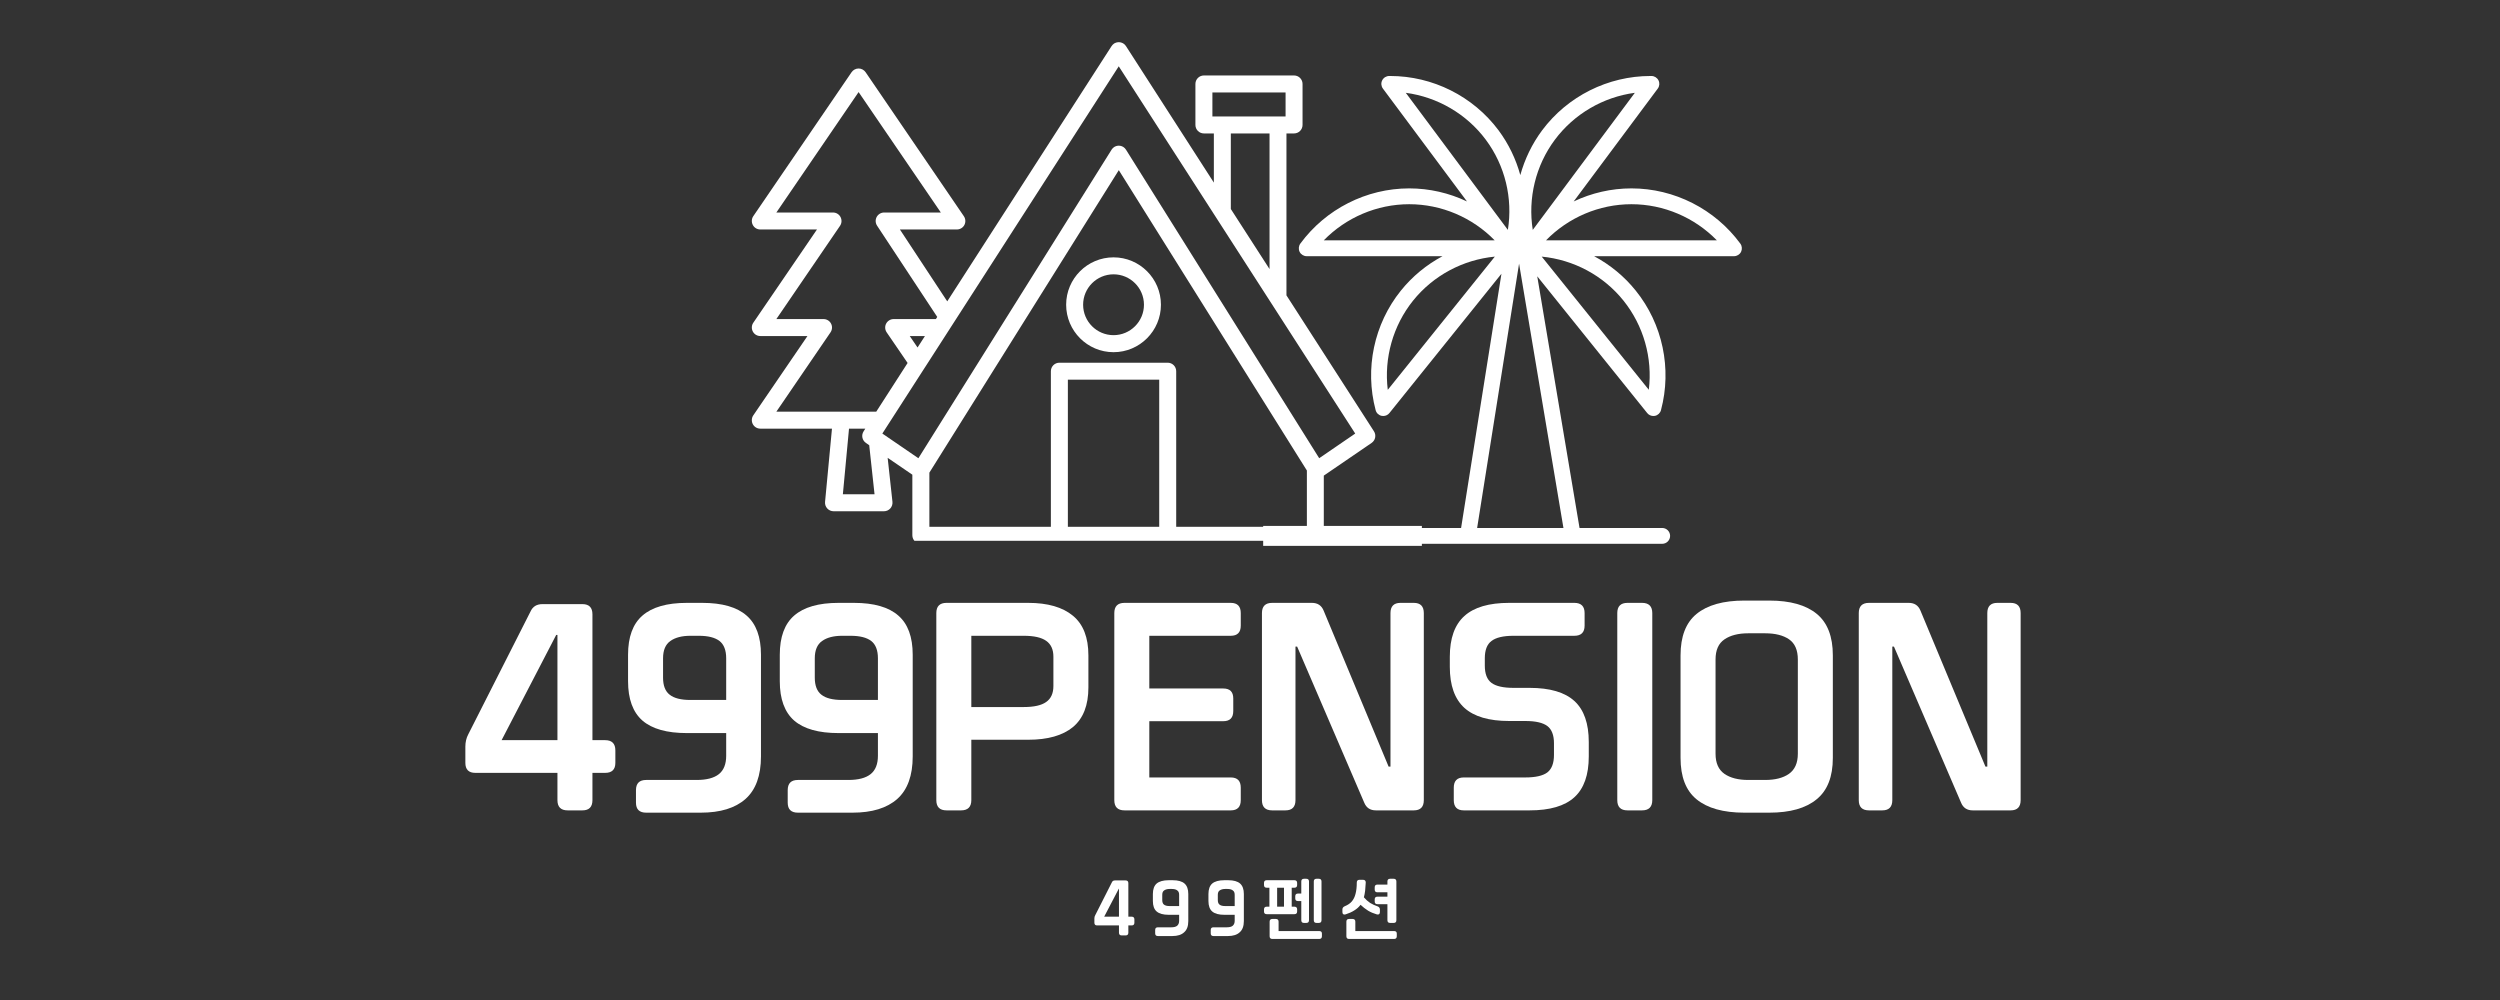 <svg xmlns="http://www.w3.org/2000/svg" xmlns:xlink="http://www.w3.org/1999/xlink" width="250" zoomAndPan="magnify" viewBox="0 0 187.5 75" height="100" preserveAspectRatio="xMidYMid meet" version="1.0"><rect x="0" y="0" width="187.5" height="75" fill="#333333" stroke="none"/><defs><g/><clipPath id="9b430bbdac"><path d="M 97.371 5.699 L 131 5.699 L 131 40.855 L 97.371 40.855 Z M 97.371 5.699 " clip-rule="nonzero"/></clipPath><clipPath id="8c74c81e48"><path d="M 56.32 3.164 L 103.445 3.164 L 103.445 40.562 L 56.32 40.562 Z M 56.32 3.164 " clip-rule="nonzero"/></clipPath></defs><g clip-path="url(#9b430bbdac)"><path fill="#ffffff" d="M 130.523 18.27 C 128.621 15.68 125.57 14.129 122.359 14.129 C 120.844 14.129 119.367 14.473 118.027 15.109 L 124.332 6.645 C 124.465 6.469 124.488 6.227 124.387 6.027 C 124.285 5.828 124.082 5.699 123.859 5.699 C 123.836 5.699 123.812 5.699 123.789 5.699 C 120.598 5.699 117.566 7.219 115.66 9.773 C 114.902 10.793 114.355 11.934 114.023 13.133 C 113.695 11.934 113.148 10.793 112.391 9.773 C 110.484 7.219 107.453 5.699 104.262 5.699 C 104.238 5.699 104.215 5.699 104.191 5.699 C 103.969 5.699 103.762 5.828 103.664 6.027 C 103.562 6.227 103.586 6.469 103.719 6.645 L 110.023 15.109 C 108.684 14.473 107.203 14.129 105.691 14.129 C 102.48 14.129 99.426 15.68 97.523 18.273 C 97.395 18.453 97.375 18.691 97.473 18.891 C 97.574 19.09 97.781 19.215 98.004 19.215 L 108.188 19.215 C 106.992 19.852 105.926 20.727 105.062 21.801 C 103.051 24.301 102.344 27.652 103.172 30.758 C 103.227 30.977 103.402 31.141 103.621 31.188 C 103.664 31.195 103.703 31.199 103.746 31.199 C 103.922 31.199 104.094 31.121 104.207 30.977 L 112.609 20.531 L 109.582 39.598 L 103.387 39.598 C 103.059 39.598 102.793 39.863 102.793 40.191 C 102.793 40.52 103.059 40.785 103.387 40.785 L 117.957 40.785 C 117.957 40.785 117.961 40.785 117.961 40.785 L 124.664 40.785 C 124.992 40.785 125.258 40.52 125.258 40.191 C 125.258 39.863 124.992 39.598 124.664 39.598 L 118.465 39.598 L 115.293 20.723 L 123.539 30.977 C 123.652 31.121 123.824 31.199 124 31.199 C 124.043 31.199 124.082 31.195 124.125 31.188 C 124.344 31.141 124.516 30.977 124.574 30.758 C 125.402 27.652 124.699 24.301 122.684 21.801 C 121.82 20.723 120.75 19.852 119.559 19.215 L 130.047 19.215 C 130.27 19.215 130.477 19.09 130.578 18.891 C 130.676 18.691 130.656 18.453 130.527 18.273 Z M 116.613 10.484 C 118.059 8.543 120.242 7.277 122.613 6.961 L 114.957 17.242 C 114.582 14.875 115.168 12.422 116.613 10.484 Z M 111.438 10.484 C 112.883 12.422 113.469 14.879 113.09 17.242 L 105.434 6.961 C 107.809 7.277 109.992 8.543 111.438 10.484 Z M 105.691 15.316 C 108.109 15.316 110.43 16.312 112.102 18.027 L 99.281 18.027 C 100.953 16.312 103.273 15.316 105.691 15.316 Z M 104.082 29.234 C 103.793 26.859 104.469 24.43 105.984 22.543 C 107.504 20.656 109.73 19.477 112.113 19.246 L 104.082 29.238 Z M 110.785 39.598 L 113.93 19.773 L 117.258 39.598 Z M 121.758 22.543 C 123.273 24.43 123.953 26.859 123.66 29.234 L 115.629 19.246 C 118.016 19.477 120.242 20.656 121.758 22.543 Z M 115.949 18.027 C 117.621 16.312 119.938 15.316 122.359 15.316 C 124.777 15.316 127.094 16.312 128.766 18.027 Z M 115.949 18.027 " fill-opacity="1" fill-rule="nonzero"/></g><g clip-path="url(#8c74c81e48)"><path fill="#ffffff" d="M 103.047 32.348 L 96.484 22.152 C 96.484 22.137 96.484 22.117 96.484 22.102 L 96.484 10.008 L 97.055 10.008 C 97.406 10.008 97.691 9.723 97.691 9.371 L 97.691 6.297 C 97.691 5.945 97.406 5.66 97.055 5.66 L 90.293 5.66 C 89.941 5.66 89.656 5.945 89.656 6.297 L 89.656 9.371 C 89.656 9.723 89.941 10.008 90.293 10.008 L 91.039 10.008 L 91.039 13.695 L 84.445 3.453 C 84.445 3.453 84.441 3.449 84.438 3.445 C 84.426 3.426 84.406 3.406 84.391 3.387 C 84.379 3.375 84.371 3.359 84.359 3.348 C 84.344 3.336 84.332 3.324 84.316 3.312 C 84.297 3.297 84.277 3.281 84.258 3.27 C 84.258 3.266 84.254 3.266 84.254 3.262 C 84.238 3.254 84.227 3.25 84.215 3.242 C 84.191 3.23 84.172 3.219 84.148 3.211 C 84.129 3.203 84.109 3.195 84.086 3.191 C 84.066 3.184 84.051 3.18 84.031 3.176 C 84.008 3.168 83.988 3.168 83.965 3.168 C 83.945 3.164 83.926 3.164 83.906 3.164 C 83.887 3.164 83.867 3.164 83.844 3.168 C 83.824 3.168 83.805 3.172 83.785 3.176 C 83.762 3.18 83.742 3.184 83.723 3.191 C 83.703 3.195 83.684 3.203 83.668 3.211 C 83.645 3.219 83.621 3.23 83.598 3.242 C 83.586 3.25 83.574 3.254 83.562 3.262 C 83.559 3.266 83.559 3.266 83.555 3.266 C 83.535 3.281 83.516 3.297 83.496 3.316 C 83.484 3.328 83.469 3.336 83.457 3.348 C 83.445 3.359 83.434 3.375 83.422 3.391 C 83.406 3.41 83.391 3.426 83.375 3.449 C 83.375 3.449 83.371 3.453 83.371 3.453 L 71.043 22.602 L 67.492 17.211 L 71.766 17.211 C 72 17.211 72.219 17.082 72.328 16.875 C 72.438 16.664 72.422 16.41 72.289 16.215 L 64.922 5.418 C 64.801 5.242 64.605 5.137 64.395 5.137 C 64.184 5.137 63.988 5.242 63.867 5.418 L 56.496 16.215 C 56.363 16.41 56.352 16.664 56.461 16.871 C 56.57 17.082 56.785 17.211 57.023 17.211 L 61.273 17.211 L 56.496 24.207 C 56.363 24.402 56.352 24.656 56.461 24.863 C 56.57 25.07 56.785 25.203 57.023 25.203 L 60.559 25.203 L 56.496 31.152 C 56.363 31.348 56.352 31.602 56.461 31.809 C 56.57 32.016 56.785 32.148 57.023 32.148 L 62.398 32.148 L 61.879 37.645 C 61.863 37.824 61.922 38 62.043 38.133 C 62.164 38.266 62.336 38.344 62.516 38.344 L 66.301 38.344 C 66.48 38.344 66.652 38.266 66.773 38.133 C 66.895 37.996 66.953 37.816 66.934 37.637 L 66.574 34.336 L 68.426 35.602 L 68.426 40.145 C 68.426 40.496 68.711 40.781 69.062 40.781 L 98.648 40.781 C 99 40.781 99.285 40.496 99.285 40.145 L 99.285 35.672 L 102.871 33.219 C 103.156 33.023 103.234 32.637 103.047 32.348 Z M 90.93 6.934 L 96.418 6.934 L 96.418 8.734 L 90.93 8.734 Z M 92.312 10.008 L 95.215 10.008 L 95.215 20.18 L 92.312 15.676 Z M 68.816 26.062 L 68.23 25.203 L 69.371 25.203 Z M 62.289 24.926 C 62.422 24.73 62.438 24.477 62.328 24.27 C 62.219 24.059 62 23.93 61.766 23.93 L 58.227 23.93 L 63.004 16.934 C 63.137 16.738 63.148 16.488 63.039 16.277 C 62.93 16.07 62.715 15.938 62.477 15.938 L 58.227 15.938 L 64.395 6.906 L 70.562 15.938 L 66.312 15.938 C 66.078 15.938 65.863 16.066 65.75 16.273 C 65.641 16.48 65.652 16.73 65.781 16.926 L 70.293 23.77 L 70.191 23.93 L 67.027 23.93 C 66.789 23.93 66.574 24.059 66.461 24.27 C 66.352 24.477 66.367 24.73 66.5 24.926 L 68.07 27.223 L 65.719 30.875 L 58.227 30.875 Z M 65.199 33.461 L 65.59 37.07 L 63.215 37.07 L 63.676 32.148 L 64.898 32.148 L 64.77 32.352 C 64.582 32.641 64.66 33.027 64.945 33.219 L 65.195 33.395 C 65.195 33.414 65.199 33.438 65.199 33.461 Z M 80.09 39.508 L 80.09 28.477 L 86.941 28.477 L 86.941 39.508 Z M 88.215 39.508 L 88.215 27.84 C 88.215 27.488 87.93 27.203 87.578 27.203 L 79.453 27.203 C 79.102 27.203 78.816 27.488 78.816 27.84 L 78.816 39.508 L 69.703 39.508 L 69.703 35.449 L 83.91 12.762 L 98.016 35.289 L 98.016 39.508 Z M 98.941 34.367 L 84.449 11.227 C 84.445 11.219 84.441 11.219 84.438 11.215 C 84.426 11.195 84.41 11.176 84.395 11.156 C 84.383 11.141 84.371 11.125 84.359 11.113 C 84.344 11.098 84.328 11.09 84.312 11.074 C 84.297 11.062 84.277 11.047 84.258 11.031 C 84.254 11.031 84.25 11.027 84.246 11.023 C 84.234 11.016 84.223 11.012 84.211 11.004 C 84.191 10.992 84.168 10.984 84.148 10.973 C 84.129 10.965 84.109 10.961 84.09 10.953 C 84.07 10.949 84.051 10.941 84.031 10.938 C 84.012 10.934 83.992 10.934 83.969 10.93 C 83.949 10.93 83.93 10.926 83.906 10.926 C 83.891 10.926 83.871 10.93 83.852 10.93 C 83.828 10.934 83.809 10.934 83.785 10.938 C 83.766 10.941 83.746 10.949 83.727 10.953 C 83.707 10.961 83.688 10.965 83.668 10.973 C 83.648 10.98 83.629 10.992 83.605 11.004 C 83.594 11.012 83.582 11.016 83.57 11.023 C 83.566 11.023 83.562 11.027 83.559 11.031 C 83.539 11.043 83.523 11.059 83.504 11.074 C 83.488 11.086 83.473 11.098 83.461 11.113 C 83.445 11.125 83.434 11.141 83.422 11.156 C 83.406 11.176 83.391 11.191 83.379 11.211 C 83.375 11.215 83.371 11.219 83.371 11.223 L 68.879 34.367 L 66.176 32.516 L 69.367 27.559 C 69.367 27.559 69.371 27.559 69.371 27.555 L 83.906 4.973 L 101.641 32.516 L 98.938 34.367 Z M 98.941 34.367 " fill-opacity="1" fill-rule="nonzero"/></g><path fill="#ffffff" d="M 83.516 19.301 C 81.555 19.301 79.961 20.895 79.961 22.855 C 79.961 24.816 81.555 26.414 83.516 26.414 C 85.477 26.414 87.07 24.816 87.07 22.855 C 87.07 20.895 85.477 19.301 83.516 19.301 Z M 83.516 25.137 C 82.258 25.137 81.234 24.113 81.234 22.855 C 81.234 21.598 82.258 20.574 83.516 20.574 C 84.773 20.574 85.797 21.598 85.797 22.855 C 85.797 24.113 84.773 25.137 83.516 25.137 Z M 83.516 25.137 " fill-opacity="1" fill-rule="nonzero"/><g fill="#ffffff" fill-opacity="1"><g transform="translate(34.464, 58.731)"><g><path d="M 8.109 2.047 C 7.598 2.047 7.344 1.789 7.344 1.281 L 7.344 -0.766 L 1.188 -0.766 C 0.688 -0.766 0.438 -1.016 0.438 -1.516 L 0.438 -2.734 C 0.438 -3.066 0.508 -3.375 0.656 -3.656 L 5.328 -12.875 C 5.492 -13.238 5.789 -13.422 6.219 -13.422 L 9.219 -13.422 C 9.719 -13.422 9.969 -13.164 9.969 -12.656 L 9.969 -3.219 L 10.922 -3.219 C 11.43 -3.219 11.688 -2.961 11.688 -2.453 L 11.688 -1.516 C 11.688 -1.016 11.43 -0.766 10.922 -0.766 L 9.969 -0.766 L 9.969 1.281 C 9.969 1.789 9.719 2.047 9.219 2.047 Z M 3.156 -3.219 L 7.344 -3.219 L 7.344 -11.109 L 7.25 -11.109 Z M 3.156 -3.219 "/></g></g></g><g fill="#ffffff" fill-opacity="1"><g transform="translate(46.495, 58.731)"><g><path d="M 1.969 2.219 C 1.457 2.219 1.203 1.969 1.203 1.469 L 1.203 0.531 C 1.203 0.02 1.457 -0.234 1.969 -0.234 L 5.75 -0.234 C 6.5 -0.234 7.055 -0.379 7.422 -0.672 C 7.785 -0.961 7.969 -1.422 7.969 -2.047 L 7.969 -3.75 L 5.016 -3.75 C 3.523 -3.75 2.414 -4.062 1.688 -4.688 C 0.969 -5.32 0.609 -6.305 0.609 -7.641 L 0.609 -9.625 C 0.609 -10.957 0.969 -11.938 1.688 -12.562 C 2.414 -13.195 3.523 -13.516 5.016 -13.516 L 6.172 -13.516 C 7.672 -13.516 8.781 -13.195 9.5 -12.562 C 10.219 -11.938 10.578 -10.957 10.578 -9.625 L 10.578 -2 C 10.578 -0.562 10.191 0.5 9.422 1.188 C 8.648 1.875 7.531 2.219 6.062 2.219 Z M 5.281 -6.234 L 7.969 -6.234 L 7.969 -9.359 C 7.969 -9.961 7.801 -10.395 7.469 -10.656 C 7.133 -10.914 6.617 -11.047 5.922 -11.047 L 5.281 -11.047 C 4.645 -11.047 4.145 -10.914 3.781 -10.656 C 3.414 -10.395 3.234 -9.961 3.234 -9.359 L 3.234 -7.906 C 3.234 -7.312 3.398 -6.883 3.734 -6.625 C 4.066 -6.363 4.582 -6.234 5.281 -6.234 Z M 5.281 -6.234 "/></g></g></g><g fill="#ffffff" fill-opacity="1"><g transform="translate(57.875, 58.731)"><g><path d="M 1.969 2.219 C 1.457 2.219 1.203 1.969 1.203 1.469 L 1.203 0.531 C 1.203 0.02 1.457 -0.234 1.969 -0.234 L 5.75 -0.234 C 6.5 -0.234 7.055 -0.379 7.422 -0.672 C 7.785 -0.961 7.969 -1.422 7.969 -2.047 L 7.969 -3.75 L 5.016 -3.75 C 3.523 -3.75 2.414 -4.062 1.688 -4.688 C 0.969 -5.32 0.609 -6.305 0.609 -7.641 L 0.609 -9.625 C 0.609 -10.957 0.969 -11.938 1.688 -12.562 C 2.414 -13.195 3.523 -13.516 5.016 -13.516 L 6.172 -13.516 C 7.672 -13.516 8.781 -13.195 9.5 -12.562 C 10.219 -11.938 10.578 -10.957 10.578 -9.625 L 10.578 -2 C 10.578 -0.562 10.191 0.5 9.422 1.188 C 8.648 1.875 7.531 2.219 6.062 2.219 Z M 5.281 -6.234 L 7.969 -6.234 L 7.969 -9.359 C 7.969 -9.961 7.801 -10.395 7.469 -10.656 C 7.133 -10.914 6.617 -11.047 5.922 -11.047 L 5.281 -11.047 C 4.645 -11.047 4.145 -10.914 3.781 -10.656 C 3.414 -10.395 3.234 -9.961 3.234 -9.359 L 3.234 -7.906 C 3.234 -7.312 3.398 -6.883 3.734 -6.625 C 4.066 -6.363 4.582 -6.234 5.281 -6.234 Z M 5.281 -6.234 "/></g></g></g><g fill="#ffffff" fill-opacity="1"><g transform="translate(69.255, 58.731)"><g><path d="M 7.859 -13.516 C 9.328 -13.516 10.445 -13.191 11.219 -12.547 C 11.988 -11.91 12.375 -10.922 12.375 -9.578 L 12.375 -7.172 C 12.375 -5.836 11.988 -4.848 11.219 -4.203 C 10.445 -3.566 9.328 -3.25 7.859 -3.25 L 3.594 -3.25 L 3.594 1.281 C 3.594 1.789 3.336 2.047 2.828 2.047 L 1.734 2.047 C 1.223 2.047 0.969 1.789 0.969 1.281 L 0.969 -12.75 C 0.969 -13.258 1.223 -13.516 1.734 -13.516 Z M 9.75 -9.484 C 9.75 -10.023 9.566 -10.422 9.203 -10.672 C 8.848 -10.922 8.289 -11.047 7.531 -11.047 L 3.594 -11.047 L 3.594 -5.703 L 7.531 -5.703 C 8.289 -5.703 8.848 -5.828 9.203 -6.078 C 9.566 -6.328 9.75 -6.727 9.75 -7.281 Z M 9.75 -9.484 "/></g></g></g><g fill="#ffffff" fill-opacity="1"><g transform="translate(82.604, 58.731)"><g><path d="M 1.734 2.047 C 1.223 2.047 0.969 1.789 0.969 1.281 L 0.969 -12.75 C 0.969 -13.258 1.223 -13.516 1.734 -13.516 L 9.703 -13.516 C 10.203 -13.516 10.453 -13.258 10.453 -12.75 L 10.453 -11.812 C 10.453 -11.301 10.203 -11.047 9.703 -11.047 L 3.594 -11.047 L 3.594 -7.094 L 9.141 -7.094 C 9.641 -7.094 9.891 -6.844 9.891 -6.344 L 9.891 -5.406 C 9.891 -4.895 9.641 -4.641 9.141 -4.641 L 3.594 -4.641 L 3.594 -0.422 L 9.703 -0.422 C 10.203 -0.422 10.453 -0.164 10.453 0.344 L 10.453 1.281 C 10.453 1.789 10.203 2.047 9.703 2.047 Z M 1.734 2.047 "/></g></g></g><g fill="#ffffff" fill-opacity="1"><g transform="translate(93.677, 58.731)"><g><path d="M 13.109 1.281 C 13.109 1.789 12.859 2.047 12.359 2.047 L 9.516 2.047 C 9.086 2.047 8.797 1.852 8.641 1.469 L 3.609 -10.234 L 3.484 -10.234 L 3.484 1.281 C 3.484 1.789 3.234 2.047 2.734 2.047 L 1.734 2.047 C 1.223 2.047 0.969 1.789 0.969 1.281 L 0.969 -12.75 C 0.969 -13.258 1.223 -13.516 1.734 -13.516 L 4.719 -13.516 C 5.145 -13.516 5.438 -13.32 5.594 -12.938 L 10.469 -1.234 L 10.609 -1.234 L 10.609 -12.75 C 10.609 -13.258 10.859 -13.516 11.359 -13.516 L 12.359 -13.516 C 12.859 -13.516 13.109 -13.258 13.109 -12.75 Z M 13.109 1.281 "/></g></g></g><g fill="#ffffff" fill-opacity="1"><g transform="translate(107.767, 58.731)"><g><path d="M 11.391 -2 C 11.391 -0.613 11.031 0.406 10.312 1.062 C 9.594 1.719 8.473 2.047 6.953 2.047 L 2.016 2.047 C 1.516 2.047 1.266 1.789 1.266 1.281 L 1.266 0.344 C 1.266 -0.164 1.516 -0.422 2.016 -0.422 L 6.625 -0.422 C 7.395 -0.422 7.945 -0.547 8.281 -0.797 C 8.613 -1.055 8.781 -1.492 8.781 -2.109 L 8.781 -2.984 C 8.781 -3.598 8.613 -4.031 8.281 -4.281 C 7.945 -4.531 7.395 -4.656 6.625 -4.656 L 5.422 -4.656 C 3.91 -4.656 2.789 -4.984 2.062 -5.641 C 1.332 -6.305 0.969 -7.332 0.969 -8.719 L 0.969 -9.469 C 0.969 -10.852 1.332 -11.875 2.062 -12.531 C 2.789 -13.188 3.91 -13.516 5.422 -13.516 L 10.312 -13.516 C 10.82 -13.516 11.078 -13.258 11.078 -12.75 L 11.078 -11.812 C 11.078 -11.301 10.82 -11.047 10.312 -11.047 L 5.75 -11.047 C 4.977 -11.047 4.426 -10.914 4.094 -10.656 C 3.758 -10.406 3.594 -9.973 3.594 -9.359 L 3.594 -8.812 C 3.594 -8.195 3.758 -7.766 4.094 -7.516 C 4.426 -7.266 4.977 -7.141 5.75 -7.141 L 6.953 -7.141 C 8.473 -7.141 9.594 -6.812 10.312 -6.156 C 11.031 -5.5 11.391 -4.473 11.391 -3.078 Z M 11.391 -2 "/></g></g></g><g fill="#ffffff" fill-opacity="1"><g transform="translate(120.14, 58.731)"><g><path d="M 1.922 2.047 C 1.41 2.047 1.156 1.789 1.156 1.281 L 1.156 -12.75 C 1.156 -13.258 1.41 -13.516 1.922 -13.516 L 3.016 -13.516 C 3.523 -13.516 3.781 -13.258 3.781 -12.75 L 3.781 1.281 C 3.781 1.789 3.523 2.047 3.016 2.047 Z M 1.922 2.047 "/></g></g></g><g fill="#ffffff" fill-opacity="1"><g transform="translate(125.072, 58.731)"><g><path d="M 12.391 -1.891 C 12.391 -0.473 11.984 0.562 11.172 1.219 C 10.367 1.883 9.188 2.219 7.625 2.219 L 5.75 2.219 C 4.176 2.219 2.984 1.883 2.172 1.219 C 1.367 0.562 0.969 -0.473 0.969 -1.891 L 0.969 -9.578 C 0.969 -10.992 1.367 -12.031 2.172 -12.688 C 2.984 -13.352 4.176 -13.688 5.75 -13.688 L 7.625 -13.688 C 9.195 -13.688 10.383 -13.352 11.188 -12.688 C 11.988 -12.031 12.391 -10.992 12.391 -9.578 Z M 9.766 -9.266 C 9.766 -9.973 9.547 -10.477 9.109 -10.781 C 8.672 -11.082 8.07 -11.234 7.312 -11.234 L 6.047 -11.234 C 5.305 -11.234 4.711 -11.082 4.266 -10.781 C 3.816 -10.477 3.594 -9.973 3.594 -9.266 L 3.594 -2.203 C 3.594 -1.504 3.816 -1 4.266 -0.688 C 4.711 -0.383 5.305 -0.234 6.047 -0.234 L 7.312 -0.234 C 8.062 -0.234 8.656 -0.383 9.094 -0.688 C 9.539 -1 9.766 -1.504 9.766 -2.203 Z M 9.766 -9.266 "/></g></g></g><g fill="#ffffff" fill-opacity="1"><g transform="translate(138.439, 58.731)"><g><path d="M 13.109 1.281 C 13.109 1.789 12.859 2.047 12.359 2.047 L 9.516 2.047 C 9.086 2.047 8.797 1.852 8.641 1.469 L 3.609 -10.234 L 3.484 -10.234 L 3.484 1.281 C 3.484 1.789 3.234 2.047 2.734 2.047 L 1.734 2.047 C 1.223 2.047 0.969 1.789 0.969 1.281 L 0.969 -12.75 C 0.969 -13.258 1.223 -13.516 1.734 -13.516 L 4.719 -13.516 C 5.145 -13.516 5.438 -13.32 5.594 -12.938 L 10.469 -1.234 L 10.609 -1.234 L 10.609 -12.75 C 10.609 -13.258 10.859 -13.516 11.359 -13.516 L 12.359 -13.516 C 12.859 -13.516 13.109 -13.258 13.109 -12.75 Z M 13.109 1.281 "/></g></g></g><g fill="#ffffff" fill-opacity="1"><g transform="translate(81.97, 69.61)"><g><path d="M 2.156 0.547 C 2.02 0.547 1.953 0.477 1.953 0.344 L 1.953 -0.203 L 0.312 -0.203 C 0.176 -0.203 0.109 -0.27 0.109 -0.406 L 0.109 -0.734 C 0.109 -0.816 0.129 -0.895 0.172 -0.969 L 1.422 -3.438 C 1.461 -3.531 1.539 -3.578 1.656 -3.578 L 2.453 -3.578 C 2.586 -3.578 2.656 -3.508 2.656 -3.375 L 2.656 -0.859 L 2.906 -0.859 C 3.039 -0.859 3.109 -0.789 3.109 -0.656 L 3.109 -0.406 C 3.109 -0.27 3.039 -0.203 2.906 -0.203 L 2.656 -0.203 L 2.656 0.344 C 2.656 0.477 2.586 0.547 2.453 0.547 Z M 0.844 -0.859 L 1.953 -0.859 L 1.953 -2.953 L 1.938 -2.953 Z M 0.844 -0.859 "/></g></g></g><g fill="#ffffff" fill-opacity="1"><g transform="translate(86.31, 69.61)"><g><path d="M 0.531 0.594 C 0.395 0.594 0.328 0.523 0.328 0.391 L 0.328 0.141 C 0.328 0.004 0.395 -0.062 0.531 -0.062 L 1.531 -0.062 C 1.727 -0.062 1.875 -0.098 1.969 -0.172 C 2.07 -0.254 2.125 -0.379 2.125 -0.547 L 2.125 -1 L 1.344 -1 C 0.938 -1 0.633 -1.082 0.438 -1.25 C 0.25 -1.414 0.156 -1.676 0.156 -2.031 L 0.156 -2.562 C 0.156 -2.914 0.25 -3.176 0.438 -3.344 C 0.633 -3.508 0.938 -3.594 1.344 -3.594 L 1.641 -3.594 C 2.047 -3.594 2.344 -3.508 2.531 -3.344 C 2.719 -3.176 2.812 -2.914 2.812 -2.562 L 2.812 -0.531 C 2.812 -0.145 2.707 0.133 2.5 0.312 C 2.301 0.5 2.004 0.594 1.609 0.594 Z M 1.406 -1.656 L 2.125 -1.656 L 2.125 -2.5 C 2.125 -2.656 2.078 -2.766 1.984 -2.828 C 1.898 -2.898 1.766 -2.938 1.578 -2.938 L 1.406 -2.938 C 1.238 -2.938 1.102 -2.898 1 -2.828 C 0.906 -2.766 0.859 -2.656 0.859 -2.5 L 0.859 -2.109 C 0.859 -1.953 0.898 -1.836 0.984 -1.766 C 1.078 -1.691 1.219 -1.656 1.406 -1.656 Z M 1.406 -1.656 "/></g></g></g><g fill="#ffffff" fill-opacity="1"><g transform="translate(90.477, 69.61)"><g><path d="M 0.531 0.594 C 0.395 0.594 0.328 0.523 0.328 0.391 L 0.328 0.141 C 0.328 0.004 0.395 -0.062 0.531 -0.062 L 1.531 -0.062 C 1.727 -0.062 1.875 -0.098 1.969 -0.172 C 2.07 -0.254 2.125 -0.379 2.125 -0.547 L 2.125 -1 L 1.344 -1 C 0.938 -1 0.633 -1.082 0.438 -1.25 C 0.25 -1.414 0.156 -1.676 0.156 -2.031 L 0.156 -2.562 C 0.156 -2.914 0.25 -3.176 0.438 -3.344 C 0.633 -3.508 0.938 -3.594 1.344 -3.594 L 1.641 -3.594 C 2.047 -3.594 2.344 -3.508 2.531 -3.344 C 2.719 -3.176 2.812 -2.914 2.812 -2.562 L 2.812 -0.531 C 2.812 -0.145 2.707 0.133 2.5 0.312 C 2.301 0.5 2.004 0.594 1.609 0.594 Z M 1.406 -1.656 L 2.125 -1.656 L 2.125 -2.5 C 2.125 -2.656 2.078 -2.766 1.984 -2.828 C 1.898 -2.898 1.766 -2.938 1.578 -2.938 L 1.406 -2.938 C 1.238 -2.938 1.102 -2.898 1 -2.828 C 0.906 -2.766 0.859 -2.656 0.859 -2.5 L 0.859 -2.109 C 0.859 -1.953 0.898 -1.836 0.984 -1.766 C 1.078 -1.691 1.219 -1.656 1.406 -1.656 Z M 1.406 -1.656 "/></g></g></g><g fill="#ffffff" fill-opacity="1"><g transform="translate(94.644, 69.61)"><g><path d="M 3.156 -0.391 C 3.02 -0.391 2.953 -0.457 2.953 -0.594 L 2.953 -2.031 L 2.703 -2.031 C 2.566 -2.031 2.5 -2.098 2.5 -2.234 L 2.5 -2.391 C 2.5 -2.523 2.566 -2.594 2.703 -2.594 L 2.953 -2.594 L 2.953 -3.5 C 2.953 -3.633 3.02 -3.703 3.156 -3.703 L 3.328 -3.703 C 3.461 -3.703 3.531 -3.633 3.531 -3.5 L 3.531 -0.594 C 3.531 -0.457 3.461 -0.391 3.328 -0.391 Z M 4.094 -0.391 C 3.957 -0.391 3.891 -0.457 3.891 -0.594 L 3.891 -3.5 C 3.891 -3.633 3.957 -3.703 4.094 -3.703 L 4.266 -3.703 C 4.398 -3.703 4.469 -3.633 4.469 -3.5 L 4.469 -0.594 C 4.469 -0.457 4.398 -0.391 4.266 -0.391 Z M 0.359 -1.047 C 0.223 -1.047 0.156 -1.113 0.156 -1.25 L 0.156 -1.406 C 0.156 -1.539 0.223 -1.609 0.359 -1.609 L 0.562 -1.609 L 0.562 -3.031 L 0.359 -3.031 C 0.223 -3.031 0.156 -3.098 0.156 -3.234 L 0.156 -3.391 C 0.156 -3.523 0.223 -3.594 0.359 -3.594 L 2.438 -3.594 C 2.57 -3.594 2.641 -3.523 2.641 -3.391 L 2.641 -3.234 C 2.641 -3.098 2.57 -3.031 2.438 -3.031 L 2.234 -3.031 L 2.234 -1.609 L 2.438 -1.609 C 2.57 -1.609 2.641 -1.539 2.641 -1.406 L 2.641 -1.25 C 2.641 -1.113 2.57 -1.047 2.438 -1.047 Z M 1.141 -1.609 L 1.656 -1.609 L 1.656 -3.031 L 1.141 -3.031 Z M 0.781 0.812 C 0.645 0.812 0.578 0.742 0.578 0.609 L 0.578 -0.484 C 0.578 -0.617 0.645 -0.688 0.781 -0.688 L 1.047 -0.688 C 1.18 -0.688 1.25 -0.617 1.25 -0.484 L 1.25 0.219 L 4.297 0.219 C 4.43 0.219 4.5 0.281 4.5 0.406 L 4.5 0.609 C 4.5 0.742 4.43 0.812 4.297 0.812 Z M 0.781 0.812 "/></g></g></g><g fill="#ffffff" fill-opacity="1"><g transform="translate(100.4, 69.61)"><g><path d="M 3.859 -0.391 C 3.723 -0.391 3.656 -0.457 3.656 -0.594 L 3.656 -1.797 L 2.906 -1.797 C 2.77 -1.797 2.703 -1.863 2.703 -2 L 2.703 -2.156 C 2.703 -2.289 2.77 -2.359 2.906 -2.359 L 3.656 -2.359 L 3.656 -2.688 L 2.906 -2.688 C 2.77 -2.688 2.703 -2.754 2.703 -2.891 L 2.703 -3.062 C 2.703 -3.195 2.77 -3.266 2.906 -3.266 L 3.656 -3.266 L 3.656 -3.5 C 3.656 -3.633 3.723 -3.703 3.859 -3.703 L 4.125 -3.703 C 4.258 -3.703 4.328 -3.633 4.328 -3.5 L 4.328 -0.594 C 4.328 -0.457 4.258 -0.391 4.125 -0.391 Z M 1.641 -1.75 C 1.516 -1.582 1.359 -1.441 1.172 -1.328 C 0.992 -1.211 0.773 -1.113 0.516 -1.031 C 0.441 -1.008 0.383 -1.016 0.344 -1.047 C 0.301 -1.078 0.281 -1.129 0.281 -1.203 L 0.281 -1.406 C 0.281 -1.508 0.336 -1.586 0.453 -1.641 C 0.68 -1.734 0.859 -1.852 0.984 -2 C 1.117 -2.156 1.211 -2.348 1.266 -2.578 C 1.328 -2.805 1.359 -3.086 1.359 -3.422 C 1.359 -3.555 1.426 -3.625 1.562 -3.625 L 1.828 -3.625 C 1.961 -3.625 2.031 -3.555 2.031 -3.422 C 2.02 -3.191 2.004 -2.984 1.984 -2.797 C 1.961 -2.617 1.93 -2.457 1.891 -2.312 C 2.035 -2.145 2.191 -2.004 2.359 -1.891 C 2.535 -1.785 2.727 -1.695 2.938 -1.625 C 3.039 -1.582 3.094 -1.504 3.094 -1.391 L 3.094 -1.203 C 3.094 -1.129 3.07 -1.078 3.031 -1.047 C 2.988 -1.016 2.93 -1.008 2.859 -1.031 C 2.617 -1.102 2.398 -1.195 2.203 -1.312 C 2.004 -1.438 1.816 -1.582 1.641 -1.75 Z M 1.25 0.219 L 4.156 0.219 C 4.289 0.219 4.359 0.281 4.359 0.406 L 4.359 0.609 C 4.359 0.742 4.289 0.812 4.156 0.812 L 0.781 0.812 C 0.645 0.812 0.578 0.742 0.578 0.609 L 0.578 -0.484 C 0.578 -0.617 0.645 -0.688 0.781 -0.688 L 1.047 -0.688 C 1.18 -0.688 1.25 -0.617 1.25 -0.484 Z M 1.25 0.219 "/></g></g></g><path stroke-linecap="butt" transform="matrix(0.748, 0, 0, 0.748, 94.739, 39.443)" fill="none" stroke-linejoin="miter" d="M -0.001 1.001 L 15.911 1.001 " stroke="#ffffff" stroke-width="2" stroke-opacity="1" stroke-miterlimit="4"/></svg>